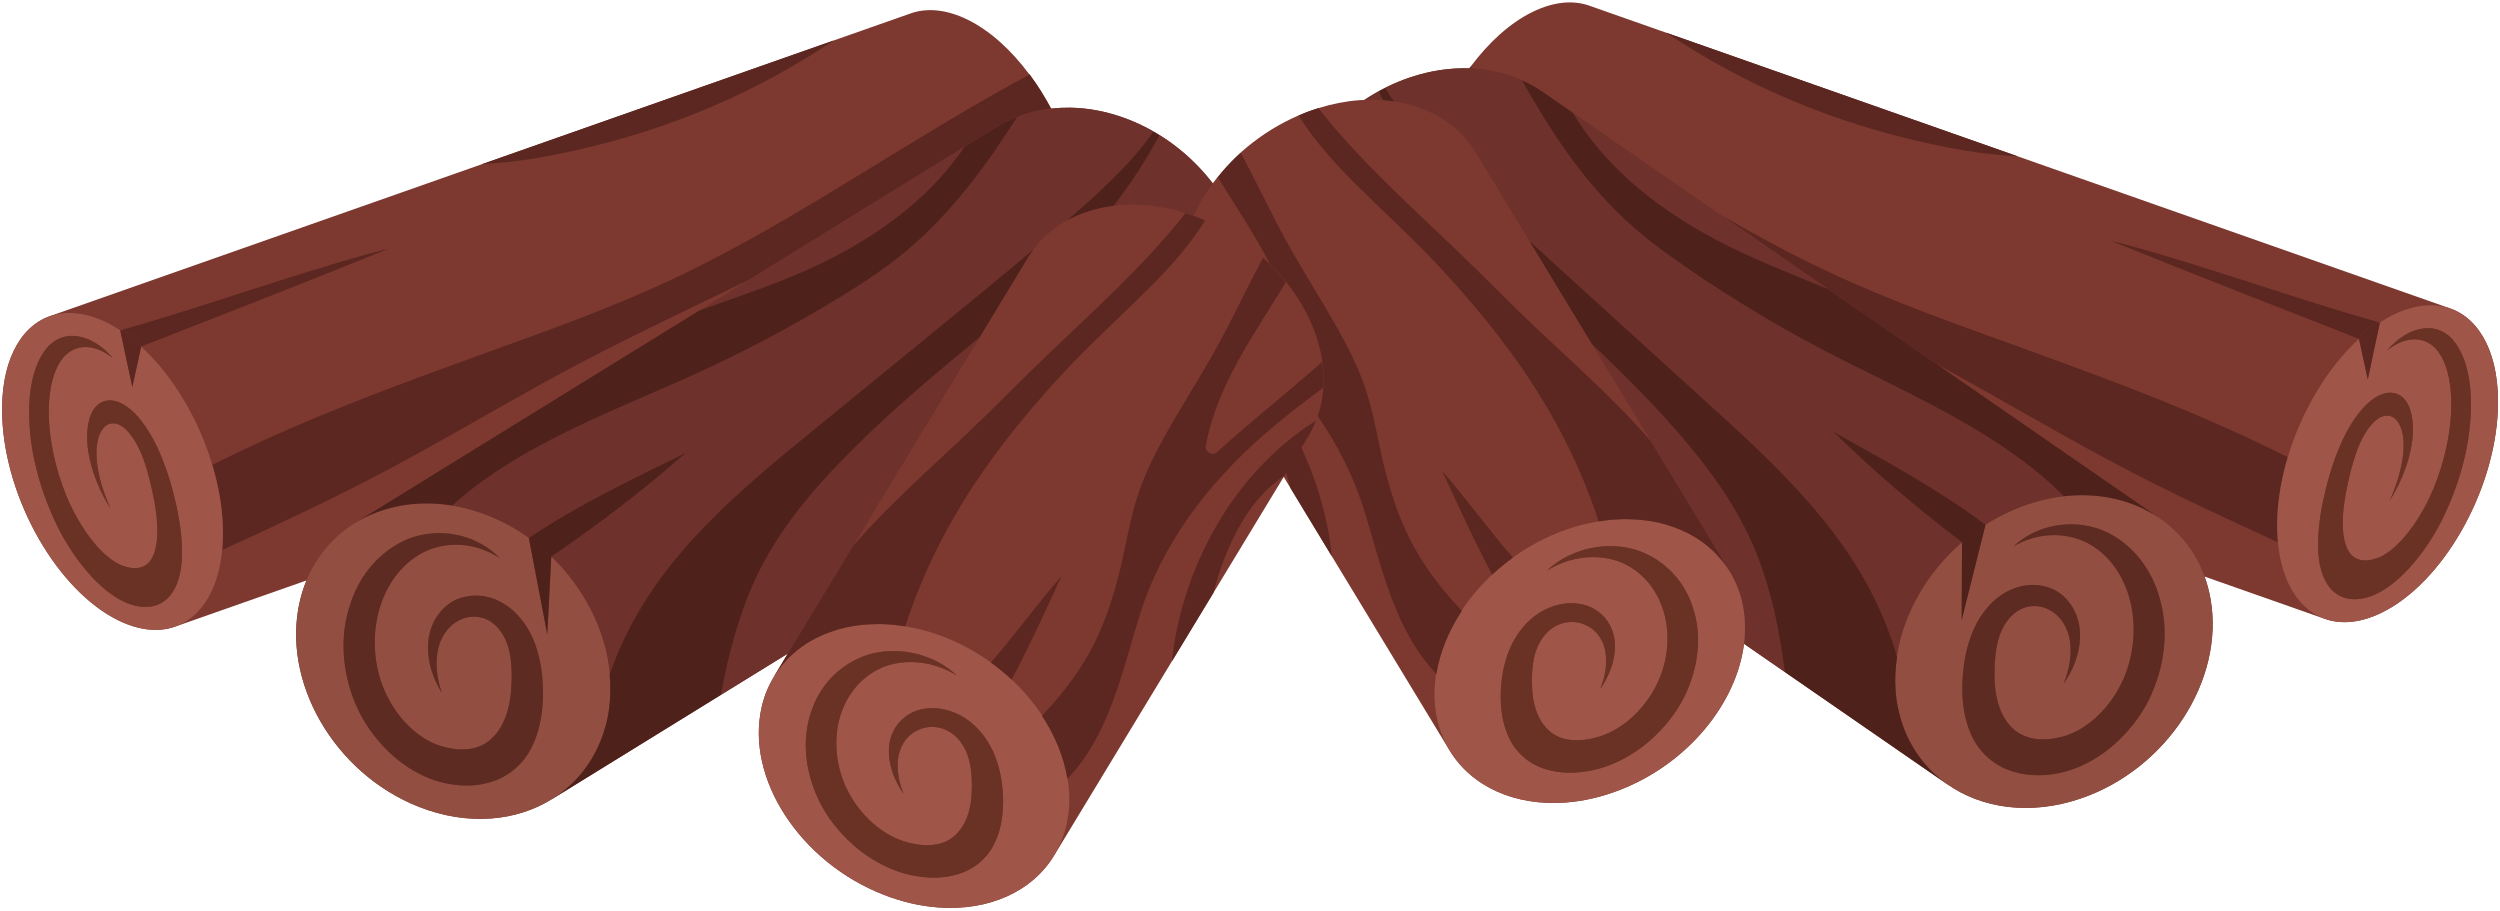<?xml version="1.0" encoding="UTF-8"?><svg xmlns="http://www.w3.org/2000/svg" xmlns:xlink="http://www.w3.org/1999/xlink" height="758.8" preserveAspectRatio="xMidYMid meet" version="1.0" viewBox="258.1 487.0 2081.8 758.8" width="2081.8" zoomAndPan="magnify"><g><g id="change1_1"><path d="M 1122.012 1077.109 C 1123.363 1078.969 1124.672 1080.848 1125.922 1082.75 C 1124.672 1080.848 1123.363 1078.969 1122.012 1077.109 Z M 955.242 1011.34 C 957.504 1010.68 959.805 1010.078 962.145 1009.559 C 959.543 1010.141 957 1010.84 954.488 1011.598 Z M 969.219 1008.199 L 970.273 1008.059 C 967.617 1008.461 964.992 1008.93 962.414 1009.5 C 964.648 1009.008 966.91 1008.57 969.219 1008.199 Z M 999.344 1007.008 C 996.379 1006.789 993.449 1006.688 990.543 1006.66 L 991.621 1006.648 C 994.168 1006.699 996.746 1006.82 999.344 1007.008 Z M 930.281 1022.469 L 930.328 1022.438 L 929.938 1022.711 Z M 915.859 1033.84 C 915.035 1034.641 914.234 1035.457 913.441 1036.301 L 914.422 1035.188 L 914.766 1034.809 Z M 2298.391 743.828 L 2298.477 743.852 L 1581.555 491.719 C 1568.105 486.98 1552 488.316 1534.457 496.844 C 1515.578 506.023 1497.762 522.305 1482.633 542.605 L 1482.59 542.582 L 1482.129 543.27 L 1481.629 543.914 C 1465.852 543.398 1449.199 545.762 1432.332 551.445 C 1418.703 556.031 1405.922 562.426 1394.23 570.215 C 1392.82 570.273 1391.434 570.309 1390.02 570.414 C 1378.953 571.242 1367.5 573.445 1355.934 577.055 C 1352.371 578.164 1348.801 579.387 1345.223 580.773 C 1313.312 593.191 1286.48 614.539 1268 639.703 C 1250.352 616.711 1226.371 597.777 1198.203 586.672 C 1175.98 577.926 1153.82 575.121 1133.391 577.441 C 1131.043 573.062 1128.582 568.789 1126 564.629 C 1125.562 563.91 1125.133 563.176 1124.672 562.461 C 1122.211 558.57 1119.613 554.828 1116.961 551.176 C 1116.461 550.473 1116 549.703 1115.492 549.008 L 1115.383 549.066 C 1100.262 528.762 1082.492 512.441 1063.629 503.273 C 1046.09 494.738 1029.98 493.402 1016.52 498.141 L 299.605 750.273 L 299.695 750.25 C 274.145 759.176 258.113 789.938 259.957 834.879 C 262.773 903.383 306.164 979.027 356.914 1003.711 C 374.578 1012.297 390.789 1013.551 404.312 1008.66 L 403.93 1008.82 L 513.312 970.352 C 511.105 975.691 509.27 981.312 507.871 987.223 C 492.016 1054.25 536.363 1131.078 606.871 1158.848 C 647.578 1174.891 688.074 1171.078 718.129 1152.16 L 717.363 1152.68 L 858.363 1065.66 L 914.184 1031.219 L 902.574 1050.359 L 902.582 1050.359 L 902.574 1050.359 L 902.582 1050.359 C 902.98 1049.688 903.477 1049.098 903.898 1048.438 C 898.707 1056.48 894.738 1065.5 892.414 1075.531 C 878.641 1134.969 924.309 1205.09 994.344 1232.238 C 1009.609 1238.16 1024.773 1241.57 1039.281 1242.648 C 1081.41 1245.801 1118.113 1229.41 1136.363 1198.559 L 1135.93 1199.348 L 1234.012 1037.598 L 1268.453 980.809 L 1327.082 884.109 L 1332.73 893.43 L 1367.16 950.219 L 1465.246 1111.969 L 1464.816 1111.188 C 1483.078 1142.039 1519.77 1158.43 1561.891 1155.277 C 1576.418 1154.188 1591.578 1150.789 1606.836 1144.859 C 1663.457 1122.91 1704.141 1072.871 1710.371 1023.102 L 1744.379 1046.609 L 1880.227 1140.488 L 1879.492 1139.918 C 1908.418 1160.309 1948.645 1166.117 1990.203 1152.121 C 2062.195 1127.879 2110.848 1053.359 2098.848 985.641 C 2097.699 979.164 2096.031 972.996 2093.906 967.133 L 2194.152 1002.398 L 2193.781 1002.25 C 2207.316 1007.129 2223.512 1005.867 2241.168 997.293 C 2291.914 972.605 2335.312 896.961 2338.125 828.453 C 2339.961 783.516 2323.926 752.758 2298.391 743.828" fill="#7d3930"/></g><g id="change2_1"><path d="M 2239.863 755.621 C 2169.949 735.922 2101.75 710.914 2031.695 691.555 C 2026.348 690.078 2020.949 688.812 2015.574 687.41 C 2084.254 715.254 2153.375 742.168 2222.441 769.176 C 2222.441 769.176 2228.789 757.062 2239.863 755.621" fill="#5c2720"/></g><g id="change2_2"><path d="M 1891.844 611.977 C 1907.316 614.699 1922.934 616.242 1938.609 617.293 L 1645.258 514.129 C 1662.352 525.344 1679.883 535.988 1698.031 545.742 C 1758.305 578.137 1823.527 599.965 1891.844 611.977" fill="#5c2720"/></g><g id="change2_3"><path d="M 2154.461 917.781 C 2155.148 901.195 2158.242 884.207 2163.207 867.625 C 2148.516 860.359 2133.719 853.266 2118.762 846.469 C 2063.02 821.16 2005.41 799.727 1947.656 778.824 C 1890.309 758.066 1832.395 737.895 1777.477 711.867 C 1747.898 697.844 1719.23 682.27 1691.031 665.984 L 1780.371 727.734 L 1872.047 791.086 C 1873.879 792.07 1875.738 792.996 1877.555 793.992 C 1929.406 822.266 1979.957 852.672 2032.473 879.863 C 2072.629 900.66 2113.77 919.695 2154.992 938.605 C 2154.367 932.059 2154.168 925.121 2154.461 917.781" fill="#5c2720"/></g><g id="change2_4"><path d="M 1482.59 542.578 L 1481.68 543.91 C 1482.859 543.949 1484.039 543.969 1485.211 544.039 C 1484.328 543.57 1483.469 543.059 1482.59 542.578" fill="#5c2720"/></g><g id="change3_1"><path d="M 2315.516 831.609 C 2314.469 859.156 2306.141 891.121 2291.125 920.938 C 2283.559 935.785 2274.172 949.348 2263.805 960.605 C 2255.25 969.941 2245.648 977.555 2236.328 981.855 C 2234.434 982.727 2232.555 983.461 2230.703 984.051 C 2219.82 987.469 2209.555 986.527 2201.777 980.012 C 2193.91 973.52 2189.43 961.215 2188.625 947.211 C 2187.777 933.145 2189.66 918.086 2192.746 903.258 C 2195.992 888.363 2199.98 874.102 2206.629 858.348 C 2213.047 843.145 2223.539 825.883 2236.016 818.082 C 2237.25 817.309 2238.453 816.645 2239.633 816.105 C 2250.441 811.109 2259.355 815.414 2263.547 824.277 C 2268.258 834.172 2268.574 848.57 2265.172 863.184 C 2261.969 877.699 2255.582 892.094 2247.988 903.938 C 2254.016 890.781 2258.02 877.039 2259.297 865.008 C 2260.488 853.008 2258.695 842.836 2254.188 837.465 C 2250.785 832.996 2245.648 831.996 2240.578 834.34 C 2239.242 834.957 2237.91 835.805 2236.617 836.887 C 2230.344 842.082 2224.66 851.625 2220.598 862.727 C 2216.578 873.805 2213.52 886.93 2211.336 898.676 C 2209.184 910.668 2208.363 921.965 2209.398 930.98 C 2210.418 940.004 2213.074 946.93 2217.695 950.48 C 2222.32 954.117 2228.906 954.617 2235.855 952.301 C 2237.277 951.914 2238.727 951.375 2240.207 950.695 C 2252.766 944.891 2266.547 928.941 2276.797 909.988 C 2288.398 888.93 2295.863 863.301 2298.445 840.109 C 2300.887 816.973 2298.52 795.184 2289.703 781.594 C 2282.742 770.727 2270.266 765.941 2255.695 772.668 C 2252.539 774.125 2249.293 776.117 2245.977 778.707 C 2251.891 771.801 2258.539 766.746 2265.113 763.719 C 2268.172 762.305 2271.227 761.328 2274.172 760.816 C 2283.445 759.02 2291.801 761.551 2298.434 767.625 C 2311.137 780.043 2316.949 803.883 2315.516 831.609 Z M 2298.391 743.824 C 2296.883 743.297 2295.344 742.867 2293.766 742.5 L 2292.488 742.223 C 2291.238 741.969 2290.004 741.758 2288.727 741.598 L 2287.438 741.43 C 2285.801 741.262 2284.121 741.16 2282.426 741.148 L 2281.664 741.176 C 2280.188 741.191 2278.691 741.27 2277.172 741.406 L 2275.637 741.566 C 2274.184 741.734 2272.707 741.957 2271.227 742.234 L 2270.164 742.426 C 2268.344 742.801 2266.504 743.262 2264.652 743.805 L 2263.262 744.246 C 2261.797 744.707 2260.316 745.219 2258.824 745.785 L 2257.188 746.418 C 2255.266 747.195 2253.328 748.023 2251.359 748.977 C 2247.469 750.871 2243.652 753.152 2239.859 755.621 L 2229.797 802.887 L 2222.449 769.18 C 2196.379 793.008 2174.688 829.188 2163.203 867.629 C 2158.25 884.211 2155.148 901.199 2154.461 917.781 C 2154.16 925.121 2154.359 932.062 2154.977 938.605 C 2155.047 939.305 2155.105 939.996 2155.176 940.684 L 2155.277 941.645 C 2155.535 943.855 2155.867 946.012 2156.227 948.125 C 2156.324 948.719 2156.441 949.293 2156.555 949.883 C 2156.844 951.422 2157.16 952.945 2157.504 954.43 C 2157.648 955.07 2157.789 955.707 2157.949 956.34 C 2158.336 957.898 2158.766 959.418 2159.211 960.918 L 2159.586 962.184 C 2160.172 964.043 2160.805 965.852 2161.48 967.605 L 2161.996 968.859 C 2162.555 970.188 2163.117 971.496 2163.703 972.762 L 2164.465 974.332 C 2165.07 975.535 2165.688 976.711 2166.348 977.852 L 2167.02 979.062 C 2167.91 980.555 2168.828 981.988 2169.805 983.359 L 2170.336 984.082 C 2171.156 985.195 2171.988 986.27 2172.863 987.297 L 2173.867 988.461 C 2174.656 989.352 2175.449 990.195 2176.281 991.016 L 2177.27 992 C 2178.418 993.078 2179.598 994.113 2180.816 995.066 L 2181.105 995.27 C 2182.238 996.148 2183.414 996.957 2184.605 997.715 L 2185.812 998.445 C 2186.762 999.012 2187.734 999.543 2188.727 1000.039 L 2189.977 1000.668 C 2191.223 1001.25 2192.488 1001.777 2193.781 1002.25 C 2207.301 1007.129 2223.512 1005.867 2241.168 997.293 C 2291.914 972.605 2335.312 896.961 2338.125 828.453 C 2339.961 783.516 2323.926 752.758 2298.391 743.824" fill="#9f5547"/></g><g id="change4_1"><path d="M 2274.16 760.82 C 2271.219 761.332 2268.164 762.305 2265.105 763.719 C 2258.539 766.75 2251.887 771.805 2245.961 778.707 C 2249.285 776.121 2252.543 774.125 2255.684 772.668 C 2270.266 765.945 2282.734 770.73 2289.699 781.598 C 2298.512 795.184 2300.887 816.977 2298.441 840.109 C 2295.852 863.305 2288.391 888.934 2276.793 909.992 C 2266.543 928.941 2252.77 944.891 2240.203 950.699 C 2238.727 951.379 2237.277 951.914 2235.855 952.301 C 2228.902 954.617 2222.309 954.117 2217.703 950.48 C 2213.07 946.934 2210.41 940.004 2209.387 930.98 C 2208.363 921.969 2209.172 910.672 2211.336 898.676 C 2213.523 886.934 2216.578 873.805 2220.586 862.73 C 2224.652 851.625 2230.34 842.086 2236.605 836.891 C 2237.902 835.809 2239.238 834.961 2240.574 834.34 C 2245.633 832 2250.793 832.996 2254.191 837.469 C 2258.695 842.836 2260.488 853.012 2259.293 865.012 C 2258.016 877.039 2254.004 890.781 2247.992 903.938 C 2255.582 892.094 2261.965 877.703 2265.164 863.184 C 2268.562 848.57 2268.25 834.172 2263.543 824.277 C 2259.352 815.418 2250.438 811.109 2239.621 816.105 C 2238.441 816.648 2237.234 817.309 2236.012 818.086 C 2223.531 825.883 2213.039 843.148 2206.629 858.352 C 2199.977 874.105 2195.984 888.363 2192.742 903.258 C 2189.645 918.09 2187.781 933.148 2188.633 947.211 C 2189.43 961.219 2193.906 973.523 2201.77 980.012 C 2209.559 986.531 2219.82 987.473 2230.695 984.055 C 2232.543 983.465 2234.434 982.727 2236.324 981.855 C 2245.633 977.555 2255.242 969.941 2263.812 960.609 C 2274.16 949.348 2283.559 935.785 2291.121 920.938 C 2306.129 891.121 2314.461 859.156 2315.512 831.613 C 2316.945 803.883 2311.133 780.047 2298.426 767.629 C 2291.789 761.555 2283.445 759.023 2274.16 760.82" fill="#6a3225"/></g><g id="change2_5"><path d="M 2239.863 755.621 C 2228.789 757.062 2222.441 769.176 2222.441 769.176 L 2229.805 802.887 L 2239.863 755.621" fill="#5c2720"/></g><g id="change5_1"><path d="M 2057.055 987.258 C 2063.918 1012.469 2061.098 1042.039 2047.395 1069.938 C 2040.453 1083.84 2030.34 1096.719 2018.023 1107.461 C 2007.859 1116.359 1995.555 1123.738 1982.684 1128.07 C 1980.082 1128.949 1977.453 1129.699 1974.797 1130.32 C 1959.281 1133.832 1943.355 1133.41 1929.574 1127.758 C 1915.523 1122.289 1904.906 1111.148 1899.391 1098.391 C 1893.758 1085.57 1891.957 1071.73 1892.152 1058.129 C 1892.5 1044.379 1894.184 1031.082 1899.453 1016.398 C 1904.633 1002.289 1915.215 986.086 1931.816 978.414 C 1933.461 977.648 1935.117 976.988 1936.762 976.434 C 1951.68 971.406 1966.535 974.895 1975.652 982.801 C 1985.855 991.637 1990.805 1004.871 1990.117 1018.371 C 1989.715 1031.781 1984.395 1045.121 1976.48 1056.359 C 1981.609 1044.07 1983.473 1031.34 1981.699 1020.211 C 1979.859 1009.281 1973.98 999.965 1965.473 995.344 C 1958.934 991.414 1950.812 990.668 1943.82 993.02 C 1941.957 993.648 1940.156 994.5 1938.512 995.574 C 1930.547 1000.508 1924.848 1009.559 1922.066 1019.879 C 1919.359 1030.09 1918.723 1042.23 1919.035 1053.129 C 1919.438 1064.102 1921.664 1074.461 1926.016 1082.742 C 1930.352 1090.941 1936.543 1097.16 1944.664 1100.121 C 1952.82 1103.328 1963.027 1103.41 1972.895 1101.082 C 1974.887 1100.668 1976.895 1100.121 1978.863 1099.449 C 1996.281 1093.59 2012.43 1078.449 2022.207 1060.641 C 2033.395 1040.809 2036.891 1017.148 2033.68 995.844 C 2030.289 974.512 2019.969 954.785 2002.355 942.75 C 1988.383 933.039 1967.895 929.25 1947.73 936.043 C 1943.406 937.496 1939.094 939.438 1934.859 941.918 C 1941.789 935.375 1950.414 930.426 1959.516 927.359 C 1963.711 925.949 1968.012 924.938 1972.285 924.348 C 1985.871 922.391 1999.375 924.34 2011.355 929.605 C 2034.523 940.402 2050.734 961.938 2057.055 987.258 Z M 2047.199 912.914 C 2044.664 911.535 2042.086 910.223 2039.406 909.047 L 2038.59 908.707 C 2035.984 907.578 2033.316 906.562 2030.598 905.633 C 2030.016 905.43 2029.406 905.234 2028.824 905.035 C 2026.066 904.141 2023.242 903.34 2020.383 902.656 L 2019.305 902.398 C 2016.34 901.711 2013.324 901.156 2010.254 900.699 L 2008.766 900.484 C 2002.211 899.594 1995.465 899.219 1988.551 899.402 L 1987.332 899.434 C 1983.926 899.551 1980.496 899.797 1977.039 900.191 L 1975.586 900.359 C 1974.164 900.531 1972.727 900.734 1971.289 900.953 C 1970.328 901.105 1969.371 901.262 1968.414 901.426 C 1966.922 901.688 1965.449 901.98 1963.973 902.293 C 1963.051 902.48 1962.145 902.668 1961.211 902.883 C 1959.594 903.254 1957.961 903.672 1956.344 904.105 C 1955.555 904.312 1954.762 904.5 1953.973 904.719 C 1951.566 905.406 1949.156 906.141 1946.723 906.957 C 1934.172 911.184 1922.352 916.965 1911.422 923.941 L 1911.484 923.98 L 1891.594 1003.371 L 1891.93 938.605 L 1891.828 938.523 C 1862.805 963.633 1843.02 997.957 1837.656 1033.43 L 1837.824 1033.941 C 1836.363 1043.789 1835.883 1053.711 1836.711 1063.559 L 1836.723 1063.75 C 1836.996 1067 1837.422 1070.25 1837.992 1073.48 C 1838.578 1076.77 1839.328 1079.961 1840.168 1083.09 L 1840.582 1084.629 C 1841.426 1087.609 1842.398 1090.5 1843.457 1093.32 L 1844.105 1094.938 C 1845.234 1097.781 1846.438 1100.539 1847.785 1103.211 L 1848.262 1104.109 C 1849.598 1106.691 1851.035 1109.188 1852.562 1111.621 L 1853.094 1112.5 C 1854.688 1114.969 1856.395 1117.34 1858.184 1119.629 L 1859.207 1120.941 C 1861.004 1123.172 1862.883 1125.32 1864.852 1127.379 L 1865.887 1128.422 C 1867.961 1130.52 1870.109 1132.559 1872.363 1134.461 L 1872.414 1134.508 C 1874.68 1136.43 1877.062 1138.211 1879.484 1139.918 C 1908.414 1160.309 1948.637 1166.121 1990.195 1152.121 C 2062.184 1127.879 2110.852 1053.359 2098.844 985.641 C 2097.707 979.168 2096.035 972.996 2093.898 967.137 C 2086.426 946.586 2073.164 929.984 2056.137 918.352 C 2053.844 916.785 2051.488 915.336 2049.066 913.957 C 2048.457 913.605 2047.836 913.254 2047.199 912.914" fill="#914e41"/></g><g id="change6_1"><path d="M 2011.363 929.602 C 1999.383 924.34 1985.875 922.387 1972.285 924.344 C 1968.008 924.938 1963.715 925.949 1959.523 927.359 C 1950.406 930.426 1941.797 935.371 1934.859 941.918 C 1939.086 939.438 1943.406 937.496 1947.734 936.043 C 1967.895 929.25 1988.379 933.039 2002.359 942.746 C 2019.973 954.785 2030.293 974.512 2033.684 995.844 C 2036.891 1017.148 2033.395 1040.809 2022.215 1060.641 C 2012.438 1078.449 1996.281 1093.59 1978.871 1099.449 C 1976.895 1100.117 1974.895 1100.668 1972.895 1101.078 C 1963.02 1103.41 1952.824 1103.328 1944.656 1100.117 C 1936.543 1097.16 1930.352 1090.938 1926.008 1082.738 C 1921.664 1074.461 1919.449 1064.098 1919.031 1053.129 C 1918.727 1042.23 1919.359 1030.09 1922.07 1019.879 C 1924.855 1009.559 1930.551 1000.508 1938.516 995.574 C 1940.164 994.5 1941.961 993.645 1943.824 993.02 C 1950.812 990.668 1958.941 991.414 1965.473 995.34 C 1973.984 999.965 1979.859 1009.277 1981.707 1020.211 C 1983.48 1031.34 1981.617 1044.07 1976.477 1056.359 C 1984.391 1045.117 1989.711 1031.777 1990.129 1018.367 C 1990.797 1004.867 1985.859 991.637 1975.656 982.801 C 1966.539 974.895 1951.684 971.406 1936.758 976.434 C 1935.125 976.988 1933.465 977.648 1931.82 978.414 C 1915.219 986.086 1904.645 1002.289 1899.453 1016.398 C 1894.188 1031.078 1892.504 1044.379 1892.148 1058.129 C 1891.957 1071.73 1893.758 1085.57 1899.391 1098.391 C 1904.91 1111.148 1915.535 1122.289 1929.578 1127.758 C 1943.367 1133.41 1959.281 1133.828 1974.805 1130.32 C 1977.453 1129.699 1980.086 1128.949 1982.695 1128.07 C 1995.559 1123.738 2007.867 1116.359 2018.023 1107.461 C 2030.344 1096.719 2040.445 1083.84 2047.398 1069.938 C 2061.098 1042.039 2063.922 1012.469 2057.047 987.258 C 2050.742 961.938 2034.52 940.402 2011.363 929.602" fill="#5d2b21"/></g><g id="change7_1"><path d="M 1664.344 931.375 C 1666.434 932.465 1668.484 933.609 1670.473 934.84 C 1668.711 933.754 1666.926 932.703 1665.082 931.727 L 1664.344 931.375" fill="#6e312b"/></g><g id="change7_2"><path d="M 1670.844 935.066 L 1671.305 935.383 L 1670.895 935.098 L 1670.844 935.066" fill="#6e312b"/></g><g id="change7_3"><path d="M 1601.828 919.637 C 1604.801 919.418 1607.73 919.316 1610.629 919.293 L 1609.551 919.281 C 1607 919.32 1604.43 919.445 1601.828 919.637" fill="#6e312b"/></g><g id="change7_4"><path d="M 1696.434 837.566 C 1728.789 867.133 1760.355 897.863 1786.379 932.562 C 1809.492 963.371 1827.234 997.227 1837.664 1033.43 C 1843.023 997.957 1862.816 963.633 1891.836 938.523 C 1854.145 909.957 1818.227 879.395 1784.777 846.59 C 1828.145 870.789 1872.18 894.379 1911.422 923.941 C 1922.348 916.965 1934.172 911.184 1946.723 906.957 C 1949.148 906.141 1951.562 905.406 1953.977 904.723 C 1954.773 904.5 1955.551 904.312 1956.34 904.105 C 1957.965 903.668 1959.59 903.254 1961.215 902.883 C 1962.137 902.668 1963.047 902.48 1963.969 902.289 C 1965.445 901.98 1966.926 901.688 1968.406 901.426 C 1969.375 901.258 1970.336 901.105 1971.293 900.953 C 1972.734 900.734 1974.168 900.531 1975.586 900.359 L 1976.699 900.203 C 1955.793 879.141 1930.957 861.375 1905.176 845.777 C 1869.898 824.438 1832.328 806.75 1795.316 788.227 C 1748.883 764.984 1704.242 738.621 1661.871 709.383 C 1641.887 695.578 1622.617 681.266 1605.504 664.363 C 1589.426 648.48 1575.078 631.105 1562.176 612.875 C 1548.738 593.883 1536.781 574.078 1525.457 553.945 C 1531.324 556.578 1536.988 559.531 1542.203 563.129 C 1526.074 551.98 1506.512 545.332 1485.207 544.039 C 1484.043 543.969 1482.867 543.949 1481.676 543.914 L 1481.629 543.914 C 1465.852 543.402 1449.199 545.766 1432.32 551.445 C 1418.703 556.035 1405.918 562.426 1394.23 570.219 C 1399.527 569.977 1404.742 570.051 1409.836 570.434 C 1408.637 568.027 1407.352 565.672 1406.211 563.242 C 1407.969 562.27 1409.703 561.219 1411.512 560.312 C 1413.789 564.078 1416.277 567.766 1418.836 571.41 C 1448.23 575.789 1472.812 590.613 1486.855 613.758 L 1531.578 687.523 C 1550.715 705.113 1570.035 722.551 1589.219 740.062 C 1624.898 772.633 1660.793 804.98 1696.434 837.566" fill="#6e312b"/></g><g id="change7_5"><path d="M 1644.52 834.918 C 1625.203 813.641 1604.676 793.391 1583.723 773.512 L 1632.5 853.973 L 1632.5 853.977 L 1698.617 962.984 L 1698.605 962.977 C 1698.211 962.316 1697.707 961.727 1697.301 961.082 C 1702.48 969.113 1706.441 978.125 1708.773 988.156 C 1711.414 999.535 1711.844 1011.309 1710.379 1023.098 L 1744.379 1046.605 C 1740.074 1013.875 1733.781 981.426 1721.699 950.281 C 1704.922 907.031 1676.145 869.785 1644.52 834.918" fill="#6e312b"/></g><g id="change7_6"><path d="M 1582.113 601.867 C 1609.082 637.188 1645.988 664.73 1686.141 686.125 C 1716.371 702.23 1748.648 714.461 1780.367 727.738 L 1691.031 665.992 L 1542.203 563.133 L 1567.719 580.773 C 1572.219 587.961 1576.926 595.051 1582.113 601.867" fill="#6e312b"/></g><g id="change8_1"><path d="M 1891.832 938.52 L 1891.938 938.605 L 1891.598 1003.367 L 1911.484 923.98 L 1911.426 923.938 C 1872.188 894.375 1828.152 870.789 1784.789 846.586 C 1818.23 879.395 1854.141 909.957 1891.832 938.52" fill="#4e211b"/></g><g id="change8_2"><path d="M 1780.359 727.738 C 1748.641 714.461 1716.379 702.23 1686.137 686.125 C 1645.988 664.73 1609.086 637.195 1582.121 601.867 C 1576.922 595.055 1572.219 587.965 1567.711 580.77 L 1542.199 563.133 C 1536.988 559.531 1531.312 556.578 1525.445 553.949 C 1536.777 574.082 1548.738 593.883 1562.172 612.879 C 1575.082 631.105 1589.426 648.48 1605.512 664.367 C 1622.621 681.266 1641.875 695.582 1661.859 709.383 C 1704.242 738.621 1748.883 764.984 1795.312 788.227 C 1832.332 806.754 1869.891 824.441 1905.184 845.777 C 1930.957 861.375 1955.789 879.141 1976.695 900.203 L 1976.707 900.215 L 1977.035 900.191 C 1980.492 899.797 1983.926 899.555 1987.332 899.434 L 1988.543 899.406 C 1995.457 899.219 2002.207 899.598 2008.77 900.484 L 2010.246 900.699 C 2013.324 901.16 2016.34 901.715 2019.305 902.398 L 2020.375 902.656 C 2023.242 903.344 2026.055 904.145 2028.816 905.035 C 2029.41 905.234 2030.004 905.434 2030.598 905.633 C 2033.32 906.562 2035.984 907.582 2038.582 908.707 L 2039.402 909.047 C 2042.078 910.223 2044.652 911.535 2047.199 912.914 C 2047.832 913.254 2048.461 913.605 2049.066 913.957 C 2051.488 915.336 2053.848 916.789 2056.133 918.352 L 2056.586 918.637 L 1872.035 791.09 L 1780.359 727.738" fill="#4e211b"/></g><g id="change8_3"><path d="M 1406.211 563.238 C 1407.352 565.672 1408.641 568.031 1409.828 570.43 C 1412.871 570.66 1415.879 570.969 1418.828 571.41 C 1416.27 567.77 1413.789 564.078 1411.512 560.309 C 1409.699 561.219 1407.969 562.27 1406.211 563.238" fill="#4e211b"/></g><g id="change8_4"><path d="M 1872.367 1134.461 C 1870.117 1132.559 1867.961 1130.52 1865.895 1128.422 L 1864.855 1127.379 C 1862.883 1125.32 1861.016 1123.168 1859.203 1120.941 L 1858.176 1119.629 C 1856.402 1117.34 1854.695 1114.969 1853.09 1112.5 L 1852.559 1111.621 C 1851.027 1109.191 1849.605 1106.688 1848.258 1104.109 L 1847.785 1103.207 C 1846.445 1100.539 1845.234 1097.781 1844.105 1094.938 L 1843.457 1093.32 C 1842.387 1090.5 1841.418 1087.609 1840.586 1084.629 L 1840.172 1083.09 C 1839.328 1079.957 1838.566 1076.77 1837.992 1073.48 C 1837.426 1070.25 1837 1067 1836.734 1063.75 L 1836.711 1063.559 C 1835.879 1053.711 1836.363 1043.789 1837.816 1033.941 L 1837.656 1033.43 C 1827.242 997.227 1809.488 963.367 1786.383 932.562 C 1760.348 897.863 1728.789 867.133 1696.434 837.566 C 1660.789 804.98 1624.891 772.633 1589.227 740.062 C 1570.031 722.551 1550.723 705.113 1531.586 687.523 L 1583.723 773.516 C 1604.672 793.391 1625.203 813.645 1644.512 834.922 C 1676.141 869.789 1704.91 907.035 1721.695 950.285 C 1733.785 981.426 1740.07 1013.879 1744.371 1046.609 L 1880.223 1140.488 L 1879.496 1139.918 C 1877.062 1138.211 1874.684 1136.43 1872.41 1134.508 L 1872.367 1134.461" fill="#4e211b"/></g><g id="change2_6"><path d="M 375.641 775.598 C 444.707 748.594 513.824 721.672 582.512 693.828 C 577.141 695.238 571.734 696.512 566.383 697.98 C 496.328 717.34 428.133 742.344 358.223 762.047 C 369.301 763.484 375.641 775.598 375.641 775.598" fill="#5c2720"/></g><g id="change2_7"><path d="M 900.043 552.16 C 918.195 542.41 935.727 531.762 952.816 520.539 L 659.469 623.711 C 675.141 622.66 690.754 621.121 706.238 618.398 C 774.551 606.391 839.766 584.559 900.043 552.16" fill="#5c2720"/></g><g id="change2_8"><path d="M 1087.809 592.891 C 1090.539 591.219 1093.371 589.711 1096.281 588.32 C 1107.629 582.691 1120.109 578.949 1133.371 577.441 C 1131.039 573.059 1128.57 568.801 1126 564.629 C 1125.559 563.898 1125.129 563.18 1124.672 562.461 C 1121.75 557.82 1118.691 553.309 1115.488 549.012 C 1066.18 575.52 1018.77 604.961 971.195 634.078 C 922.254 664.031 872.836 693.531 820.598 718.289 C 765.688 744.32 707.777 764.492 650.43 785.246 C 592.68 806.148 535.055 827.59 479.328 852.891 C 464.363 859.688 449.57 866.781 434.879 874.055 C 439.84 890.637 442.938 907.621 443.617 924.211 C 443.914 931.543 443.711 938.48 443.098 945.031 C 484.305 926.117 525.449 907.082 565.613 886.289 C 618.129 859.098 668.676 828.688 720.523 800.414 C 772.539 772.047 826.352 746.992 879.75 721.012 C 880.508 720.648 881.254 720.27 882.004 719.898 L 1061.32 609.238 L 1087.809 592.891" fill="#5c2720"/></g><g id="change3_2"><path d="M 409.441 953.637 C 408.645 967.637 404.168 979.945 396.309 986.434 C 388.516 992.953 378.254 993.891 367.383 990.473 C 365.523 989.891 363.652 989.148 361.762 988.277 C 352.438 983.977 342.824 976.359 334.27 967.027 C 323.902 955.77 314.52 942.211 306.953 927.359 C 291.938 897.543 283.621 865.582 282.57 838.031 C 281.129 810.309 286.949 786.473 299.645 774.047 C 306.281 767.973 314.637 765.441 323.91 767.238 C 326.859 767.754 329.906 768.727 332.977 770.141 C 339.539 773.172 346.188 778.223 352.105 785.129 C 348.785 782.547 345.535 780.551 342.387 779.098 C 327.809 772.363 315.344 777.156 308.379 788.016 C 299.562 801.609 297.184 823.395 299.637 846.527 C 302.223 869.73 309.68 895.352 321.289 916.41 C 331.523 935.359 345.305 951.316 357.883 957.121 C 359.348 957.797 360.801 958.336 362.227 958.73 C 369.16 961.039 375.766 960.543 380.379 956.902 C 385.004 953.355 387.668 946.426 388.688 937.406 C 389.715 928.387 388.895 917.09 386.742 905.102 C 384.562 893.359 381.492 880.23 377.488 869.156 C 373.418 858.047 367.738 848.504 361.469 843.309 C 360.18 842.227 358.844 841.379 357.508 840.766 C 352.434 838.422 347.289 839.418 343.891 843.887 C 339.379 849.258 337.586 859.43 338.785 871.43 C 340.059 883.465 344.066 897.199 350.09 910.363 C 342.496 898.52 336.105 884.121 332.902 869.605 C 329.504 854.988 329.828 840.594 334.531 830.699 C 338.727 821.836 347.629 817.535 358.441 822.523 C 359.629 823.074 360.836 823.73 362.062 824.504 C 374.547 832.305 385.035 849.57 391.445 864.77 C 398.094 880.523 402.086 894.789 405.324 909.68 C 408.43 924.512 410.301 939.566 409.441 953.637 Z M 443.617 924.211 C 442.938 907.621 439.84 890.637 434.879 874.055 C 423.395 835.609 401.711 799.43 375.641 775.598 L 368.281 809.309 L 358.223 762.047 C 354.434 759.578 350.605 757.293 346.719 755.398 C 344.762 754.449 342.82 753.617 340.895 752.84 L 339.254 752.207 C 337.766 751.641 336.285 751.133 334.828 750.676 L 333.422 750.227 C 331.57 749.688 329.734 749.223 327.926 748.848 L 326.836 748.656 C 325.355 748.379 323.898 748.156 322.453 747.988 L 320.898 747.828 C 319.387 747.691 317.902 747.613 316.434 747.602 L 315.652 747.578 C 313.957 747.582 312.293 747.684 310.652 747.852 L 309.344 748.02 C 308.078 748.18 306.832 748.391 305.605 748.645 L 304.305 748.922 C 302.738 749.297 301.199 749.727 299.695 750.25 C 274.145 759.18 258.113 789.938 259.953 834.883 C 262.773 903.383 306.164 979.027 356.914 1003.711 C 374.578 1012.301 390.789 1013.551 404.312 1008.66 C 405.594 1008.199 406.852 1007.672 408.09 1007.09 L 409.363 1006.461 C 410.352 1005.961 411.316 1005.43 412.266 1004.871 L 413.477 1004.141 C 414.664 1003.379 415.828 1002.57 416.961 1001.699 L 417.262 1001.488 C 418.477 1000.539 419.652 999.508 420.801 998.426 L 421.809 997.43 C 422.625 996.617 423.426 995.773 424.203 994.895 L 425.227 993.719 C 426.086 992.691 426.922 991.625 427.727 990.516 L 428.281 989.781 C 429.246 988.406 430.168 986.977 431.055 985.488 L 431.734 984.27 C 432.387 983.129 433.012 981.965 433.609 980.758 L 434.371 979.184 C 434.969 977.918 435.531 976.617 436.066 975.285 L 436.594 974.027 C 437.273 972.273 437.906 970.465 438.496 968.605 L 438.871 967.332 C 439.312 965.84 439.738 964.32 440.125 962.762 C 440.285 962.137 440.438 961.492 440.586 960.852 C 440.926 959.367 441.234 957.852 441.527 956.305 C 441.637 955.723 441.754 955.141 441.855 954.547 C 442.219 952.434 442.535 950.277 442.801 948.062 L 442.895 947.105 C 442.965 946.418 443.023 945.727 443.098 945.031 C 443.711 938.48 443.914 931.543 443.617 924.211" fill="#9f5547"/></g><g id="change4_2"><path d="M 391.445 864.77 C 385.035 849.57 374.547 832.305 362.062 824.504 C 360.836 823.73 359.629 823.074 358.441 822.523 C 347.629 817.535 338.727 821.836 334.531 830.699 C 329.828 840.594 329.504 854.988 332.902 869.605 C 336.105 884.121 342.496 898.52 350.09 910.363 C 344.066 897.199 340.059 883.465 338.785 871.43 C 337.586 859.43 339.379 849.258 343.891 843.887 C 347.289 839.418 352.434 838.422 357.508 840.766 C 358.844 841.379 360.18 842.227 361.469 843.309 C 367.738 848.504 373.418 858.047 377.488 869.156 C 381.492 880.23 384.562 893.359 386.742 905.102 C 388.895 917.09 389.715 928.387 388.688 937.406 C 387.668 946.426 385.004 953.355 380.379 956.902 C 375.766 960.543 369.16 961.039 362.227 958.73 C 360.801 958.336 359.348 957.797 357.883 957.121 C 345.305 951.316 331.523 935.359 321.289 916.41 C 309.68 895.352 302.223 869.73 299.637 846.527 C 297.184 823.395 299.562 801.609 308.379 788.016 C 315.344 777.156 327.809 772.363 342.387 779.098 C 345.535 780.551 348.785 782.547 352.105 785.129 C 346.188 778.223 339.539 773.172 332.977 770.141 C 329.906 768.727 326.859 767.754 323.91 767.238 C 314.637 765.441 306.281 767.973 299.645 774.047 C 286.949 786.473 281.129 810.309 282.57 838.031 C 283.621 865.582 291.938 897.543 306.953 927.359 C 314.52 942.211 323.902 955.77 334.27 967.027 C 342.824 976.359 352.438 983.977 361.762 988.277 C 363.652 989.148 365.523 989.891 367.383 990.473 C 378.254 993.891 388.516 992.953 396.309 986.434 C 404.168 979.945 408.645 967.637 409.441 953.637 C 410.301 939.566 408.43 924.512 405.324 909.68 C 402.086 894.789 398.094 880.523 391.445 864.77" fill="#6a3225"/></g><g id="change2_9"><path d="M 368.281 809.309 L 375.641 775.598 C 375.641 775.598 369.301 763.484 358.223 762.047 L 368.281 809.309" fill="#5c2720"/></g><g id="change5_2"><path d="M 710.141 1069.852 C 709.551 1083.441 706.98 1097.18 700.625 1109.699 C 694.371 1122.172 683.129 1132.762 668.797 1137.531 C 654.715 1142.488 638.785 1142.121 623.492 1137.84 C 620.887 1137.102 618.305 1136.211 615.742 1135.211 C 603.133 1130.238 591.277 1122.27 581.637 1112.879 C 569.945 1101.539 560.59 1088.172 554.438 1073.949 C 542.355 1045.41 541.215 1015.75 549.516 990.902 C 557.266 965.938 574.684 945.234 598.414 935.602 C 610.676 930.938 624.281 929.66 637.738 932.289 C 641.98 933.09 646.211 934.312 650.309 935.93 C 659.234 939.441 667.562 944.812 674.113 951.688 C 670.031 949.004 665.836 946.848 661.602 945.184 C 641.855 937.402 621.18 940.172 606.66 949.168 C 588.395 960.32 576.965 979.508 572.355 1000.641 C 567.941 1021.762 570.082 1045.551 580.117 1065.922 C 588.871 1084.18 604.137 1100.102 621.191 1106.82 C 623.129 1107.578 625.094 1108.23 627.074 1108.738 C 636.789 1111.559 646.98 1111.98 655.309 1109.18 C 663.586 1106.629 670.125 1100.73 674.926 1092.75 C 679.738 1084.691 682.551 1074.469 683.582 1063.531 C 684.5 1052.648 684.562 1040.512 682.441 1030.18 C 680.254 1019.73 675.078 1010.41 667.406 1005.09 C 665.812 1003.93 664.082 1003 662.25 1002.281 C 655.406 999.578 647.25 999.926 640.5 1003.52 C 631.738 1007.719 625.344 1016.719 622.879 1027.551 C 620.465 1038.578 621.609 1051.379 626.023 1063.898 C 618.773 1052.289 614.223 1038.699 614.578 1025.289 C 614.668 1011.781 620.355 998.809 631.062 990.492 C 640.598 983.043 655.633 980.305 670.246 986.059 C 671.863 986.695 673.473 987.438 675.066 988.281 C 691.215 996.77 700.855 1013.469 705.23 1027.82 C 709.656 1042.75 710.578 1056.109 710.141 1069.852 Z M 725.551 1147.07 C 727.906 1145.27 730.16 1143.34 732.355 1141.34 L 733.453 1140.352 C 735.535 1138.398 737.535 1136.34 739.453 1134.211 L 740.555 1132.949 C 742.473 1130.738 744.312 1128.469 746.047 1126.078 L 746.633 1125.23 C 748.297 1122.879 749.863 1120.449 751.344 1117.941 L 751.871 1117.07 C 753.367 1114.469 754.738 1111.77 756.023 1109 L 756.75 1107.41 C 757.98 1104.641 759.113 1101.801 760.129 1098.879 L 760.621 1097.359 C 761.645 1094.27 762.578 1091.121 763.352 1087.859 C 764.102 1084.66 764.703 1081.449 765.164 1078.211 L 765.191 1078.02 C 766.578 1068.23 766.668 1058.289 765.773 1048.391 L 765.965 1047.891 C 762.633 1012.199 744.828 976.938 717.277 950.434 L 717.172 950.508 L 713.812 1015.199 L 698.488 934.934 L 698.543 934.895 C 688.023 927.391 676.555 921.027 664.262 916.188 C 661.887 915.254 659.512 914.398 657.137 913.594 C 656.359 913.336 655.59 913.109 654.82 912.863 C 653.223 912.352 651.629 911.852 650.035 911.402 C 649.109 911.141 648.195 910.906 647.277 910.668 C 645.82 910.293 644.371 909.926 642.922 909.594 C 641.973 909.375 641.023 909.18 640.07 908.98 C 638.648 908.684 637.23 908.414 635.809 908.164 L 634.367 907.93 C 630.941 907.371 627.527 906.953 624.148 906.664 L 622.922 906.57 C 616.035 906.051 609.27 906.086 602.66 906.652 L 601.176 906.789 C 598.094 907.098 595.043 907.5 592.035 908.039 L 590.949 908.242 C 588.051 908.789 585.195 909.445 582.387 910.203 C 581.777 910.363 581.176 910.539 580.578 910.711 C 577.809 911.504 575.09 912.383 572.43 913.379 L 571.578 913.684 C 568.855 914.727 566.199 915.902 563.59 917.156 C 562.941 917.465 562.297 917.781 561.652 918.105 C 559.168 919.363 556.723 920.695 554.359 922.141 C 536.289 933.16 521.887 949.559 513.312 970.352 C 511.105 975.691 509.266 981.312 507.871 987.223 C 492.016 1054.25 536.363 1131.078 606.867 1158.852 C 647.578 1174.891 688.07 1171.078 718.125 1152.16 C 720.648 1150.57 723.125 1148.91 725.496 1147.102 L 725.551 1147.07" fill="#914e41"/></g><g id="change6_2"><path d="M 675.066 988.281 C 673.473 987.438 671.863 986.695 670.246 986.059 C 655.633 980.305 640.598 983.043 631.062 990.492 C 620.355 998.809 614.668 1011.781 614.578 1025.289 C 614.223 1038.699 618.773 1052.289 626.023 1063.898 C 621.609 1051.379 620.465 1038.578 622.879 1027.551 C 625.344 1016.719 631.738 1007.719 640.5 1003.52 C 647.25 999.926 655.406 999.578 662.25 1002.281 C 664.082 1003 665.812 1003.93 667.406 1005.09 C 675.078 1010.41 680.254 1019.73 682.441 1030.18 C 684.562 1040.512 684.5 1052.648 683.582 1063.531 C 682.551 1074.469 679.738 1084.691 674.926 1092.75 C 670.125 1100.73 663.586 1106.629 655.309 1109.18 C 646.98 1111.98 636.789 1111.559 627.074 1108.738 C 625.094 1108.23 623.129 1107.578 621.191 1106.82 C 604.137 1100.102 588.871 1084.18 580.117 1065.922 C 570.082 1045.551 567.941 1021.762 572.355 1000.641 C 576.965 979.508 588.395 960.32 606.66 949.168 C 621.18 940.172 641.855 937.402 661.602 945.184 C 665.836 946.848 670.031 949.004 674.113 951.688 C 667.562 944.812 659.234 939.441 650.309 935.93 C 646.211 934.312 641.98 933.09 637.738 932.289 C 624.281 929.66 610.676 930.938 598.414 935.602 C 574.684 945.234 557.266 965.938 549.516 990.902 C 541.215 1015.75 542.355 1045.41 554.438 1073.949 C 560.59 1088.172 569.945 1101.539 581.637 1112.879 C 591.277 1122.27 603.133 1130.238 615.742 1135.211 C 618.305 1136.211 620.887 1137.102 623.492 1137.84 C 638.785 1142.121 654.715 1142.488 668.797 1137.531 C 683.129 1132.762 694.371 1122.172 700.625 1109.699 C 706.98 1097.18 709.551 1083.441 710.141 1069.852 C 710.578 1056.109 709.656 1042.75 705.23 1027.82 C 700.855 1013.469 691.215 996.77 675.066 988.281" fill="#5d2b21"/></g><g id="change7_7"><path d="M 968.672 941.352 L 1073.949 767.734 C 1038.32 797.172 1002.809 826.898 970.156 859.234 C 936.582 892.488 905.727 928.254 886.504 970.609 C 872.66 1001.109 864.531 1033.199 858.363 1065.66 L 914.18 1031.219 L 968.672 941.352" fill="#6e312b"/></g><g id="change7_8"><path d="M 1045.73 629.602 C 1051.309 623.059 1056.422 616.211 1061.32 609.238 L 882.004 719.898 L 840.59 745.465 C 873.02 733.781 905.945 723.172 937.059 708.578 C 978.367 689.211 1016.801 663.539 1045.73 629.602" fill="#6e312b"/></g><g id="change7_9"><path d="M 1105.051 584.551 C 1092.602 604.102 1079.52 623.281 1065.02 641.578 C 1051.102 659.148 1035.781 675.789 1018.809 690.852 C 1000.77 706.879 980.707 720.219 959.965 733.008 C 916 760.109 869.91 784.223 822.215 805.129 C 784.199 821.797 745.676 837.59 709.23 857.156 C 682.594 871.449 656.789 887.965 634.711 907.961 L 635.809 908.164 C 637.23 908.414 638.648 908.684 640.07 908.98 C 641.023 909.18 641.973 909.375 642.922 909.594 C 644.371 909.926 645.82 910.293 647.277 910.668 C 648.195 910.906 649.109 911.141 650.035 911.402 C 651.629 911.852 653.223 912.352 654.82 912.863 C 655.59 913.109 656.359 913.336 657.137 913.594 C 659.512 914.398 661.887 915.254 664.262 916.188 C 676.555 921.027 688.023 927.391 698.543 934.895 C 739.41 907.32 784.73 885.953 829.406 863.93 C 794.137 895.035 756.535 923.773 717.277 950.434 C 744.828 976.938 762.633 1012.199 765.965 1047.891 C 778.43 1012.262 798.09 979.32 822.914 949.707 C 850.883 916.344 884.152 887.227 918.148 859.301 C 955.605 828.531 993.297 798.004 1030.77 767.258 C 1060.121 743.176 1089.691 719.262 1118.66 694.762 C 1126.051 684.801 1135.59 676.648 1146.691 670.539 C 1150.961 666.789 1155.301 663.109 1159.52 659.309 C 1180.109 640.801 1202.391 620.078 1218.469 596.559 C 1220.23 597.559 1221.879 598.691 1223.602 599.75 C 1212.551 620.172 1199.879 639.77 1185.59 658.359 C 1193.809 657.371 1202.359 657.129 1211.16 657.781 C 1222.23 658.609 1233.672 660.82 1245.238 664.43 C 1246.301 664.762 1247.352 665.18 1248.41 665.531 C 1249.629 665.941 1250.84 666.359 1252.051 666.789 C 1256.289 657.449 1261.648 648.359 1268 639.699 C 1250.352 616.711 1226.371 597.781 1198.199 586.672 C 1175.98 577.93 1153.82 575.121 1133.391 577.441 L 1133.371 577.441 C 1120.109 578.949 1107.629 582.691 1096.281 588.32 C 1099.141 586.961 1102.07 585.711 1105.051 584.551" fill="#6e312b"/></g><g id="change8_5"><path d="M 698.543 934.895 L 698.488 934.934 L 713.812 1015.199 L 717.172 950.508 L 717.277 950.434 C 756.535 923.773 794.137 895.035 829.406 863.93 C 784.73 885.953 739.41 907.32 698.543 934.895" fill="#4e211b"/></g><g id="change8_6"><path d="M 563.59 917.156 C 566.199 915.902 568.855 914.727 571.578 913.684 L 572.43 913.379 C 575.09 912.383 577.809 911.504 580.578 910.711 C 581.176 910.539 581.777 910.363 582.387 910.203 C 585.195 909.445 588.051 908.789 590.949 908.242 L 592.035 908.039 C 595.043 907.5 598.094 907.098 601.176 906.789 L 602.66 906.652 C 609.27 906.086 616.035 906.051 622.922 906.57 L 624.148 906.664 C 627.527 906.953 630.941 907.371 634.367 907.93 L 634.699 907.965 L 634.711 907.961 C 656.789 887.965 682.594 871.449 709.23 857.156 C 745.676 837.59 784.199 821.797 822.215 805.129 C 869.91 784.223 916 760.109 959.965 733.008 C 980.707 720.219 1000.77 706.879 1018.809 690.852 C 1035.781 675.789 1051.102 659.148 1065.02 641.578 C 1079.52 623.281 1092.602 604.102 1105.051 584.551 C 1102.07 585.711 1099.141 586.961 1096.281 588.32 C 1093.371 589.711 1090.539 591.219 1087.809 592.891 L 1061.32 609.238 C 1056.422 616.211 1051.309 623.059 1045.73 629.602 C 1016.801 663.539 978.367 689.211 937.059 708.578 C 905.945 723.172 873.02 733.781 840.59 745.465 L 553.875 922.406 L 554.359 922.141 C 556.723 920.695 559.168 919.363 561.652 918.105 C 562.297 917.781 562.941 917.465 563.59 917.156" fill="#4e211b"/></g><g id="change8_7"><path d="M 970.156 859.234 C 1002.809 826.898 1038.32 797.172 1073.949 767.734 L 1114.328 701.141 C 1115.672 698.93 1117.129 696.809 1118.66 694.762 C 1089.691 719.262 1060.121 743.176 1030.77 767.258 C 993.297 798.004 955.605 828.531 918.148 859.301 C 884.152 887.227 850.883 916.344 822.914 949.707 C 798.09 979.32 778.43 1012.262 765.965 1047.891 L 765.773 1048.391 C 766.668 1058.289 766.578 1068.23 765.191 1078.02 L 765.164 1078.211 C 764.703 1081.449 764.102 1084.66 763.352 1087.859 C 762.578 1091.121 761.645 1094.27 760.621 1097.359 L 760.129 1098.879 C 759.113 1101.801 757.98 1104.641 756.75 1107.41 L 756.023 1109 C 754.738 1111.77 753.367 1114.469 751.871 1117.07 L 751.344 1117.941 C 749.863 1120.449 748.297 1122.879 746.633 1125.23 L 746.047 1126.078 C 744.312 1128.469 742.473 1130.738 740.555 1132.949 L 739.453 1134.211 C 737.535 1136.34 735.535 1138.398 733.453 1140.352 L 732.355 1141.34 C 730.16 1143.34 727.906 1145.27 725.551 1147.07 L 725.496 1147.102 C 723.125 1148.91 720.648 1150.57 718.125 1152.16 L 717.363 1152.68 L 858.363 1065.66 C 864.531 1033.199 872.66 1001.109 886.504 970.609 C 905.727 928.254 936.582 892.488 970.156 859.234" fill="#4e211b"/></g><g id="change8_8"><path d="M 1223.602 599.75 C 1221.879 598.691 1220.23 597.559 1218.469 596.559 C 1202.391 620.078 1180.109 640.801 1159.52 659.309 C 1155.301 663.109 1150.961 666.789 1146.691 670.539 C 1158.191 664.219 1171.352 660.09 1185.59 658.359 C 1199.879 639.77 1212.551 620.172 1223.602 599.75" fill="#4e211b"/></g><g id="change3_3"><path d="M 1660.656 1067.25 C 1654.227 1080.129 1644.66 1092.43 1632.918 1102.898 C 1623.172 1111.691 1611.273 1119.18 1598.809 1124.008 C 1596.203 1125.02 1593.695 1125.93 1591.066 1126.668 C 1584.621 1128.5 1578.066 1129.719 1571.609 1130.199 C 1562.945 1130.848 1554.449 1130.18 1546.645 1127.91 C 1532.688 1124.16 1521.859 1115.008 1516.074 1104.129 C 1510.18 1093.168 1508.008 1080.93 1507.754 1068.82 C 1507.715 1056.609 1508.984 1044.648 1513.781 1031.168 C 1518.469 1018.148 1528.391 1002.93 1544.43 994.75 C 1546.035 994 1547.641 993.246 1549.25 992.676 C 1553.965 990.816 1558.699 989.773 1563.258 989.434 C 1572.711 988.73 1581.418 991.027 1587.582 995.324 C 1597.945 1002.34 1603.156 1013.711 1602.895 1025.859 C 1602.832 1037.809 1598.02 1050.117 1590.637 1060.719 C 1595.27 1049.328 1596.75 1037.91 1594.641 1028.109 C 1592.508 1018.488 1586.48 1010.711 1578.016 1007.258 C 1573.98 1005.398 1569.402 1004.66 1564.887 1005 C 1562.062 1005.211 1559.246 1005.84 1556.633 1006.879 C 1554.824 1007.559 1553.125 1008.488 1551.516 1009.52 C 1543.82 1014.527 1538.527 1023.07 1536.078 1032.488 C 1533.738 1041.809 1533.453 1052.598 1534.062 1062.328 C 1534.766 1072.051 1537.277 1081.09 1541.77 1088.09 C 1546.277 1095.078 1552.559 1100.141 1560.59 1102.16 C 1564.969 1103.34 1569.887 1103.668 1574.98 1103.289 C 1579.367 1102.961 1583.895 1102.109 1588.316 1100.809 C 1590.332 1100.301 1592.246 1099.609 1594.156 1098.828 C 1611.129 1092.309 1626.535 1077.578 1635.609 1060.969 C 1646.066 1042.449 1648.777 1021.07 1645.051 1002.34 C 1641.027 983.633 1630.355 966.871 1612.746 957.512 C 1603.68 952.637 1592.004 950.184 1579.59 951.105 C 1572.793 951.621 1565.77 953.141 1558.836 955.844 C 1554.617 957.516 1550.5 959.547 1546.402 962.109 C 1552.957 955.738 1561.348 950.582 1570.199 947.203 C 1574.223 945.641 1578.445 944.328 1582.676 943.469 C 1586.152 942.73 1589.629 942.238 1593.105 941.977 C 1602.82 941.25 1612.41 942.363 1621.199 945.109 C 1644.25 952.98 1660.824 970.836 1667.742 992.852 C 1675.18 1014.84 1673.289 1041.32 1660.656 1067.25 Z M 1708.777 988.156 C 1706.434 978.125 1702.473 969.117 1697.297 961.086 C 1696.152 959.316 1694.988 957.59 1693.727 955.93 C 1693.043 955.035 1692.328 954.168 1691.617 953.305 C 1690.355 951.777 1689.043 950.297 1687.676 948.863 C 1686.898 948.047 1686.121 947.242 1685.324 946.457 C 1683.832 945.008 1682.258 943.637 1680.66 942.301 C 1680.074 941.812 1679.516 941.297 1678.898 940.82 L 1678.129 940.199 C 1675.938 938.504 1673.668 936.883 1671.316 935.379 L 1670.852 935.062 L 1670.473 934.84 C 1668.48 933.613 1666.43 932.465 1664.34 931.375 C 1662.168 930.254 1659.953 929.215 1657.672 928.25 L 1657.012 927.949 L 1655.805 927.461 C 1653.125 926.387 1650.395 925.383 1647.59 924.508 L 1646.855 924.27 C 1644.293 923.488 1641.688 922.777 1639.031 922.18 L 1638.758 922.125 C 1636.195 921.555 1633.559 921.082 1630.902 920.68 C 1630.031 920.551 1629.137 920.453 1628.266 920.336 C 1626.336 920.09 1624.391 919.875 1622.418 919.719 C 1621.418 919.637 1620.422 919.566 1619.414 919.512 C 1617.418 919.398 1615.41 919.34 1613.395 919.316 C 1612.473 919.309 1611.559 919.281 1610.633 919.289 C 1607.734 919.316 1604.805 919.414 1601.832 919.637 L 1601.77 919.645 C 1598.902 919.855 1595.984 920.234 1593.074 920.633 C 1591.793 920.812 1590.531 920.98 1589.262 921.184 C 1582.371 922.312 1575.398 923.887 1568.363 926.051 C 1564.582 927.215 1560.781 928.527 1556.977 930.004 C 1552.609 931.703 1548.336 933.574 1544.156 935.598 C 1539.977 937.629 1535.902 939.805 1531.93 942.125 C 1529.957 943.285 1527.992 944.484 1526.07 945.715 C 1523.289 947.492 1520.578 949.363 1517.922 951.285 L 1517.965 951.328 C 1511.852 955.73 1506.055 960.453 1500.676 965.488 L 1500.656 965.465 C 1490.855 974.613 1482.309 984.703 1475.25 995.379 L 1475.43 995.562 C 1464.445 1012.168 1457.137 1030.168 1454.184 1048.199 L 1454.016 1048 C 1451.914 1061.051 1452.137 1074.129 1455.055 1086.699 L 1455.066 1086.738 C 1455.676 1089.379 1456.422 1091.938 1457.238 1094.438 C 1457.512 1095.23 1457.809 1096 1458.078 1096.781 C 1458.711 1098.508 1459.371 1100.207 1460.098 1101.867 C 1460.453 1102.699 1460.82 1103.52 1461.211 1104.328 C 1461.988 1105.969 1462.816 1107.57 1463.676 1109.129 C 1464.066 1109.82 1464.422 1110.508 1464.812 1111.191 C 1483.066 1142.039 1519.758 1158.43 1561.895 1155.281 C 1576.406 1154.188 1591.57 1150.789 1606.832 1144.859 C 1663.461 1122.91 1704.133 1072.871 1710.371 1023.098 C 1711.844 1011.309 1711.41 999.535 1708.777 988.156" fill="#9f5547"/></g><g id="change4_3"><path d="M 1621.207 945.109 C 1612.41 942.363 1602.82 941.25 1593.098 941.977 C 1589.637 942.238 1586.152 942.73 1582.68 943.469 C 1578.445 944.328 1574.219 945.641 1570.203 947.203 C 1561.352 950.582 1552.957 955.738 1546.398 962.109 C 1550.5 959.543 1554.613 957.516 1558.836 955.844 C 1565.773 953.141 1572.793 951.621 1579.594 951.105 C 1592 950.184 1603.684 952.633 1612.738 957.508 C 1630.355 966.871 1641.023 983.633 1645.051 1002.34 C 1648.781 1021.07 1646.066 1042.449 1635.617 1060.969 C 1626.531 1077.578 1611.137 1092.309 1594.156 1098.828 C 1592.246 1099.609 1590.336 1100.297 1588.309 1100.809 C 1583.891 1102.109 1579.371 1102.957 1574.98 1103.289 C 1569.883 1103.668 1564.973 1103.34 1560.594 1102.16 C 1552.555 1100.137 1546.277 1095.078 1541.773 1088.09 C 1537.273 1081.09 1534.766 1072.047 1534.066 1062.328 C 1533.449 1052.598 1533.738 1041.809 1536.082 1032.488 C 1538.527 1023.07 1543.82 1014.527 1551.527 1009.52 C 1553.121 1008.488 1554.828 1007.559 1556.637 1006.879 C 1559.258 1005.84 1562.062 1005.207 1564.879 1005 C 1569.398 1004.656 1573.984 1005.398 1578.012 1007.258 C 1586.48 1010.711 1592.516 1018.488 1594.641 1028.109 C 1596.758 1037.91 1595.277 1049.328 1590.645 1060.719 C 1598.023 1050.117 1602.832 1037.809 1602.895 1025.859 C 1603.152 1013.711 1597.949 1002.34 1587.582 995.32 C 1581.426 991.027 1572.711 988.727 1563.266 989.434 C 1558.703 989.773 1553.965 990.816 1549.258 992.672 C 1547.645 993.246 1546.031 994 1544.438 994.75 C 1528.395 1002.93 1518.477 1018.148 1513.781 1031.168 C 1508.98 1044.648 1507.715 1056.609 1507.758 1068.82 C 1508.016 1080.93 1510.184 1093.168 1516.07 1104.129 C 1521.867 1115.008 1532.691 1124.16 1546.648 1127.91 C 1554.457 1130.18 1562.945 1130.848 1571.609 1130.199 C 1578.062 1129.719 1584.621 1128.5 1591.074 1126.668 C 1593.695 1125.93 1596.203 1125.02 1598.812 1124.008 C 1611.27 1119.18 1623.172 1111.688 1632.922 1102.898 C 1644.66 1092.43 1654.238 1080.129 1660.652 1067.25 C 1673.293 1041.32 1675.184 1014.84 1667.742 992.852 C 1660.828 970.836 1644.25 952.98 1621.207 945.109" fill="#6a3225"/></g><g id="change2_10"><path d="M 1517.961 951.328 L 1517.922 951.285 C 1497.461 927.879 1479.512 902.562 1459.02 879.211 C 1472.449 908.164 1485.559 937.246 1500.648 965.465 L 1500.672 965.488 C 1506.051 960.453 1511.852 955.73 1517.961 951.328" fill="#5c2720"/></g><g id="change2_11"><path d="M 1475.43 995.562 L 1475.25 995.379 C 1461.762 981.277 1449.621 966.074 1439.691 949.562 C 1422.699 921.305 1413.672 890.711 1407.039 859.09 C 1403.461 841.973 1400.078 824.742 1394.27 808.133 C 1388.68 792.18 1381.121 776.941 1372.789 762.09 C 1356.121 732.359 1337.23 703.801 1321.621 673.531 C 1311.461 653.809 1301.82 633.809 1291.289 614.25 C 1284.262 620.57 1278 627.461 1272.262 634.621 C 1286.859 658.551 1302.738 682.148 1315.629 706.828 C 1349.48 740.188 1367.148 784.992 1357.891 824.852 C 1357.199 827.805 1356.328 830.645 1355.391 833.434 C 1371.98 857.551 1385.219 883.613 1394 911.785 C 1408.281 957.562 1419.059 1011.289 1454.012 1048 L 1454.18 1048.199 C 1457.129 1030.172 1464.441 1012.172 1475.43 995.562" fill="#5c2720"/></g><g id="change2_12"><path d="M 1341.809 859.812 L 1347.691 850.121 C 1350.141 846.074 1352.199 841.727 1353.98 837.18 C 1292.379 876.098 1253.012 941.93 1238.48 1009.172 C 1236.449 1018.57 1235 1028.07 1234.012 1037.602 L 1268.449 980.809 C 1272.398 965.926 1277.441 951.305 1284.059 937.246 C 1293.719 916.707 1307.66 896.191 1327.641 883.18 L 1340.699 861.645 L 1329.07 880.836 C 1330.371 885.012 1331.609 889.207 1332.73 893.43 L 1367.16 950.219 C 1366.18 940.688 1364.719 931.195 1362.699 921.793 C 1358.148 900.734 1351.16 879.812 1341.809 859.812" fill="#5c2720"/></g><g id="change2_13"><path d="M 1601.766 919.648 L 1601.828 919.641 C 1604.422 919.449 1606.996 919.324 1609.551 919.281 L 1610.621 919.293 C 1611.562 919.281 1612.469 919.312 1613.383 919.316 C 1615.406 919.34 1617.418 919.402 1619.406 919.516 C 1620.418 919.566 1621.418 919.641 1622.418 919.723 C 1624.391 919.879 1626.328 920.094 1628.254 920.336 C 1629.141 920.457 1630.027 920.551 1630.891 920.684 C 1633.559 921.082 1636.184 921.555 1638.758 922.129 L 1639.031 922.184 C 1641.688 922.777 1644.281 923.488 1646.848 924.27 L 1647.586 924.508 C 1650.391 925.387 1653.121 926.391 1655.797 927.461 C 1656.422 927.715 1657.039 927.988 1657.664 928.25 C 1659.945 929.215 1662.164 930.254 1664.332 931.375 L 1665.07 931.73 C 1666.918 932.707 1668.711 933.758 1670.469 934.844 L 1670.844 935.062 L 1670.898 935.094 L 1671.305 935.379 C 1673.668 936.887 1675.93 938.508 1678.129 940.203 C 1678.996 940.875 1679.816 941.598 1680.66 942.305 C 1682.258 943.641 1683.828 945.012 1685.32 946.461 C 1686.113 947.242 1686.895 948.051 1687.664 948.867 C 1689.039 950.297 1690.344 951.777 1691.605 953.305 C 1692.324 954.172 1693.043 955.035 1693.719 955.93 C 1694.98 957.59 1696.148 959.32 1697.285 961.086 C 1697.699 961.73 1698.199 962.32 1698.598 962.984 L 1698.605 962.988 L 1632.496 853.984 L 1632.496 853.977 C 1623.648 843.918 1614.512 834.066 1605.008 824.5 C 1584.051 803.414 1561.988 783.312 1540.25 762.934 C 1518.105 742.184 1497.109 720.473 1475.285 699.441 C 1434.195 659.836 1390.93 621.633 1355.926 577.062 C 1352.371 578.168 1348.797 579.395 1345.215 580.773 C 1343.285 581.531 1341.441 582.438 1339.535 583.25 C 1352.426 604.051 1369.328 622.758 1386.918 640.266 C 1410.594 663.824 1435.426 686.188 1458.07 710.66 C 1481.113 735.551 1502.871 761.543 1522.254 789.02 C 1551.203 830.043 1574.109 874.391 1589.25 921.191 L 1589.262 921.188 C 1590.531 920.98 1591.781 920.816 1593.062 920.637 C 1595.98 920.238 1598.898 919.859 1601.766 919.648" fill="#5c2720"/></g><g id="change3_4"><path d="M 1085.109 1191.512 C 1079.309 1202.391 1068.488 1211.539 1054.539 1215.289 C 1046.719 1217.559 1038.23 1218.219 1029.57 1217.578 C 1023.109 1217.102 1016.559 1215.879 1010.109 1214.039 C 1007.488 1213.309 1004.969 1212.391 1002.359 1211.379 C 989.902 1206.559 978.004 1199.059 968.262 1190.27 C 956.516 1179.801 946.945 1167.5 940.523 1154.621 C 927.887 1128.691 925.992 1102.211 933.43 1080.23 C 940.355 1058.211 956.93 1040.352 979.98 1032.488 C 988.773 1029.738 998.355 1028.629 1008.078 1029.352 C 1011.539 1029.621 1015.031 1030.109 1018.5 1030.84 C 1022.73 1031.699 1026.961 1033.012 1030.98 1034.578 C 1039.82 1037.961 1048.219 1043.109 1054.781 1049.488 C 1050.68 1046.922 1046.57 1044.891 1042.352 1043.219 C 1035.41 1040.52 1028.379 1039 1021.578 1038.48 C 1009.172 1037.559 997.496 1040.012 988.434 1044.891 C 970.824 1054.25 960.156 1071.012 956.121 1089.711 C 952.398 1108.441 955.109 1129.82 965.566 1148.352 C 974.645 1164.961 990.047 1179.691 1007.031 1186.211 C 1008.941 1186.988 1010.852 1187.672 1012.859 1188.18 C 1017.289 1189.469 1021.809 1190.328 1026.199 1190.66 C 1031.301 1191.039 1036.211 1190.711 1040.59 1189.539 C 1048.621 1187.512 1054.91 1182.461 1059.398 1175.461 C 1063.898 1168.469 1066.422 1159.422 1067.121 1149.699 C 1067.73 1139.969 1067.43 1129.18 1065.09 1119.859 C 1062.648 1110.449 1057.359 1101.91 1049.66 1096.898 C 1048.059 1095.871 1046.359 1094.93 1044.551 1094.25 C 1041.922 1093.219 1039.121 1092.59 1036.301 1092.379 C 1031.77 1092.039 1027.199 1092.77 1023.172 1094.641 C 1014.699 1098.078 1008.66 1105.859 1006.539 1115.48 C 1004.422 1125.281 1005.91 1136.699 1010.539 1148.09 C 1003.16 1137.5 998.348 1125.191 998.285 1113.23 C 998.023 1101.078 1003.219 1089.711 1013.59 1082.699 C 1019.762 1078.398 1028.469 1076.109 1037.922 1076.809 C 1042.48 1077.148 1047.219 1078.199 1051.93 1080.051 C 1053.539 1080.621 1055.141 1081.379 1056.75 1082.129 C 1072.789 1090.301 1082.699 1105.52 1087.398 1118.539 C 1092.191 1132.031 1093.469 1143.98 1093.422 1156.199 C 1093.172 1168.309 1091 1180.539 1085.109 1191.512 Z M 1125.75 1082.93 L 1125.922 1082.75 C 1124.672 1080.852 1123.359 1078.969 1122.012 1077.109 C 1115.781 1068.512 1108.578 1060.359 1100.531 1052.84 L 1100.512 1052.871 C 1095.121 1047.828 1089.328 1043.109 1083.211 1038.711 L 1083.25 1038.66 C 1080.59 1036.738 1077.891 1034.871 1075.102 1033.09 C 1073.18 1031.852 1071.23 1030.66 1069.25 1029.5 C 1065.281 1027.18 1061.199 1025 1057.031 1022.98 C 1052.852 1020.949 1048.559 1019.078 1044.191 1017.379 C 1040.391 1015.91 1036.59 1014.59 1032.809 1013.43 C 1025.781 1011.262 1018.801 1009.68 1011.922 1008.559 C 1010.641 1008.359 1009.379 1008.191 1008.109 1008.012 C 1005.191 1007.609 1002.27 1007.23 999.402 1007.012 L 999.344 1007.012 C 996.379 1006.789 993.445 1006.691 990.539 1006.66 C 989.617 1006.66 988.703 1006.691 987.781 1006.691 C 985.77 1006.719 983.758 1006.77 981.77 1006.879 C 980.754 1006.941 979.754 1007.012 978.75 1007.09 C 976.785 1007.25 974.848 1007.461 972.914 1007.711 C 972.031 1007.828 971.148 1007.93 970.27 1008.059 C 967.613 1008.461 964.988 1008.93 962.41 1009.5 L 962.145 1009.559 C 959.535 1010.141 956.992 1010.84 954.488 1011.602 C 952.578 1012.172 950.73 1012.84 948.879 1013.52 C 948.168 1013.77 947.441 1014.012 946.742 1014.281 L 946.48 1014.379 C 943.961 1015.391 941.48 1016.469 939.074 1017.648 C 938.391 1017.98 937.691 1018.301 937.016 1018.648 C 934.855 1019.77 932.75 1020.949 930.711 1022.219 L 930.328 1022.441 L 929.938 1022.711 C 927.547 1024.219 925.262 1025.859 923.047 1027.578 L 922.266 1028.199 C 921.668 1028.68 921.102 1029.191 920.512 1029.68 C 918.91 1031.012 917.348 1032.391 915.855 1033.84 C 915.031 1034.641 914.234 1035.461 913.441 1036.301 C 912.016 1037.801 910.648 1039.371 909.336 1040.969 C 908.684 1041.762 908.035 1042.539 907.414 1043.359 C 906.164 1044.988 905.02 1046.711 903.898 1048.441 C 898.707 1056.48 894.738 1065.5 892.406 1075.531 C 878.641 1134.969 924.309 1205.09 994.344 1232.238 C 1009.609 1238.16 1024.77 1241.57 1039.281 1242.648 C 1081.41 1245.801 1118.109 1229.41 1136.359 1198.559 C 1136.762 1197.891 1137.121 1197.191 1137.5 1196.512 C 1138.371 1194.941 1139.199 1193.34 1139.969 1191.699 C 1140.359 1190.898 1140.73 1190.07 1141.078 1189.238 C 1141.809 1187.578 1142.469 1185.879 1143.09 1184.148 C 1143.371 1183.371 1143.672 1182.609 1143.93 1181.82 C 1144.75 1179.309 1145.512 1176.75 1146.109 1174.121 L 1146.129 1174.078 C 1149.051 1161.5 1149.262 1148.43 1147.16 1135.379 L 1146.988 1135.57 C 1144.051 1117.539 1136.738 1099.551 1125.75 1082.93" fill="#9f5547"/></g><g id="change4_4"><path d="M 1056.75 1082.129 C 1055.141 1081.379 1053.539 1080.621 1051.93 1080.051 C 1047.219 1078.199 1042.48 1077.148 1037.922 1076.809 C 1028.469 1076.109 1019.762 1078.398 1013.59 1082.699 C 1003.219 1089.711 998.023 1101.078 998.285 1113.23 C 998.348 1125.191 1003.16 1137.5 1010.539 1148.09 C 1005.91 1136.699 1004.422 1125.281 1006.539 1115.48 C 1008.66 1105.859 1014.699 1098.078 1023.172 1094.641 C 1027.199 1092.77 1031.77 1092.039 1036.301 1092.379 C 1039.121 1092.59 1041.922 1093.219 1044.551 1094.25 C 1046.359 1094.93 1048.059 1095.871 1049.66 1096.898 C 1057.359 1101.91 1062.648 1110.449 1065.09 1119.859 C 1067.43 1129.18 1067.73 1139.969 1067.121 1149.699 C 1066.422 1159.422 1063.898 1168.469 1059.398 1175.461 C 1054.91 1182.461 1048.621 1187.512 1040.59 1189.539 C 1036.211 1190.711 1031.301 1191.039 1026.199 1190.66 C 1021.809 1190.328 1017.289 1189.469 1012.859 1188.18 C 1010.852 1187.672 1008.941 1186.988 1007.031 1186.211 C 990.047 1179.691 974.645 1164.961 965.566 1148.352 C 955.109 1129.82 952.398 1108.441 956.121 1089.711 C 960.156 1071.012 970.824 1054.25 988.434 1044.891 C 997.496 1040.012 1009.172 1037.559 1021.578 1038.48 C 1028.379 1039 1035.41 1040.52 1042.352 1043.219 C 1046.57 1044.891 1050.68 1046.922 1054.781 1049.488 C 1048.219 1043.109 1039.82 1037.961 1030.98 1034.578 C 1026.961 1033.012 1022.73 1031.699 1018.5 1030.84 C 1015.031 1030.109 1011.539 1029.621 1008.078 1029.352 C 998.355 1028.629 988.773 1029.738 979.98 1032.488 C 956.93 1040.352 940.355 1058.211 933.43 1080.23 C 925.992 1102.211 927.887 1128.691 940.523 1154.621 C 946.945 1167.5 956.516 1179.801 968.262 1190.27 C 978.004 1199.059 989.902 1206.559 1002.359 1211.379 C 1004.969 1212.391 1007.488 1213.309 1010.109 1214.039 C 1016.559 1215.879 1023.109 1217.102 1029.57 1217.578 C 1038.23 1218.219 1046.719 1217.559 1054.539 1215.289 C 1068.488 1211.539 1079.309 1202.391 1085.109 1191.512 C 1091 1180.539 1093.172 1168.309 1093.422 1156.199 C 1093.469 1143.98 1092.191 1132.031 1087.398 1118.539 C 1082.699 1105.52 1072.789 1090.301 1056.75 1082.129" fill="#6a3225"/></g><g id="change2_14"><path d="M 1100.512 1052.871 L 1100.531 1052.84 C 1115.621 1024.621 1128.73 995.539 1142.16 966.586 C 1121.66 989.938 1103.719 1015.25 1083.25 1038.66 L 1083.211 1038.711 C 1089.328 1043.109 1095.121 1047.828 1100.512 1052.871" fill="#5c2720"/></g><g id="change2_15"><path d="M 1310.238 849.316 C 1326.121 835.379 1342.898 822.387 1360.07 809.855 C 1360.551 802.762 1360.012 795.59 1359 788.41 C 1330.34 813.766 1300.09 837.598 1271.762 863.285 C 1267.398 867.242 1261.281 863.141 1262.199 858.102 C 1271.379 808.125 1302.309 765.617 1328.91 722 C 1323.18 714.84 1316.91 707.949 1309.879 701.621 C 1299.359 721.18 1289.719 741.18 1279.551 760.906 C 1263.941 791.18 1245.059 819.727 1228.379 849.465 C 1220.059 864.316 1212.5 879.559 1206.91 895.508 C 1201.09 912.117 1197.719 929.34 1194.129 946.461 C 1187.512 978.078 1178.48 1008.68 1161.48 1036.941 C 1151.551 1053.449 1139.41 1068.648 1125.922 1082.75 L 1125.75 1082.93 C 1136.738 1099.551 1144.051 1117.539 1146.988 1135.57 L 1147.16 1135.379 C 1182.109 1098.66 1192.898 1044.941 1207.172 999.16 C 1225.461 940.512 1262.898 890.883 1310.238 849.316" fill="#5c2720"/></g><g id="change2_16"><path d="M 909.336 1040.969 C 910.648 1039.371 912.016 1037.801 913.441 1036.301 L 914.418 1035.191 L 914.766 1034.809 L 915.855 1033.84 C 917.348 1032.391 918.91 1031.012 920.512 1029.68 C 921.352 1028.969 922.176 1028.262 923.047 1027.578 C 925.262 1025.859 927.547 1024.219 929.938 1022.711 L 930.273 1022.469 L 930.328 1022.441 L 930.711 1022.219 C 932.75 1020.949 934.855 1019.77 937.016 1018.648 C 937.691 1018.301 938.391 1017.98 939.074 1017.648 C 941.48 1016.469 943.961 1015.391 946.48 1014.379 C 947.27 1014.07 948.086 1013.809 948.879 1013.52 C 950.73 1012.84 952.578 1012.172 954.488 1011.602 L 955.238 1011.34 C 957.5 1010.68 959.805 1010.078 962.145 1009.559 L 962.41 1009.5 C 964.648 1009.012 966.91 1008.57 969.215 1008.199 L 970.27 1008.059 C 971.148 1007.93 972.031 1007.828 972.914 1007.711 C 974.848 1007.461 976.785 1007.25 978.75 1007.09 C 979.754 1007.012 980.754 1006.941 981.77 1006.879 C 983.758 1006.77 985.77 1006.719 987.781 1006.691 C 988.703 1006.691 989.617 1006.66 990.539 1006.66 L 991.621 1006.648 C 994.168 1006.699 996.746 1006.82 999.344 1007.012 L 999.402 1007.012 C 1002.27 1007.23 1005.191 1007.609 1008.109 1008.012 C 1009.379 1008.191 1010.641 1008.359 1011.922 1008.559 C 1027.07 961.766 1049.961 917.418 1078.91 876.391 C 1098.309 848.914 1120.07 822.926 1143.102 798.035 C 1165.75 773.562 1190.578 751.199 1214.25 727.629 C 1231.852 710.129 1248.75 691.422 1261.629 670.629 C 1259.73 669.809 1257.891 668.898 1255.949 668.148 C 1253.43 667.172 1250.922 666.359 1248.41 665.531 C 1247.352 665.18 1246.301 664.762 1245.238 664.43 C 1210.238 709.012 1166.98 747.215 1125.891 786.816 C 1104.07 807.844 1083.07 829.559 1060.93 850.309 C 1039.18 870.684 1017.129 890.785 996.176 911.875 C 986.668 921.434 977.531 931.293 968.672 941.352 L 914.18 1031.219 L 902.574 1050.359 C 902.98 1049.691 903.477 1049.102 903.898 1048.441 C 905.02 1046.711 906.164 1044.988 907.414 1043.359 C 908.035 1042.539 908.684 1041.762 909.336 1040.969" fill="#5c2720"/></g></g></svg>